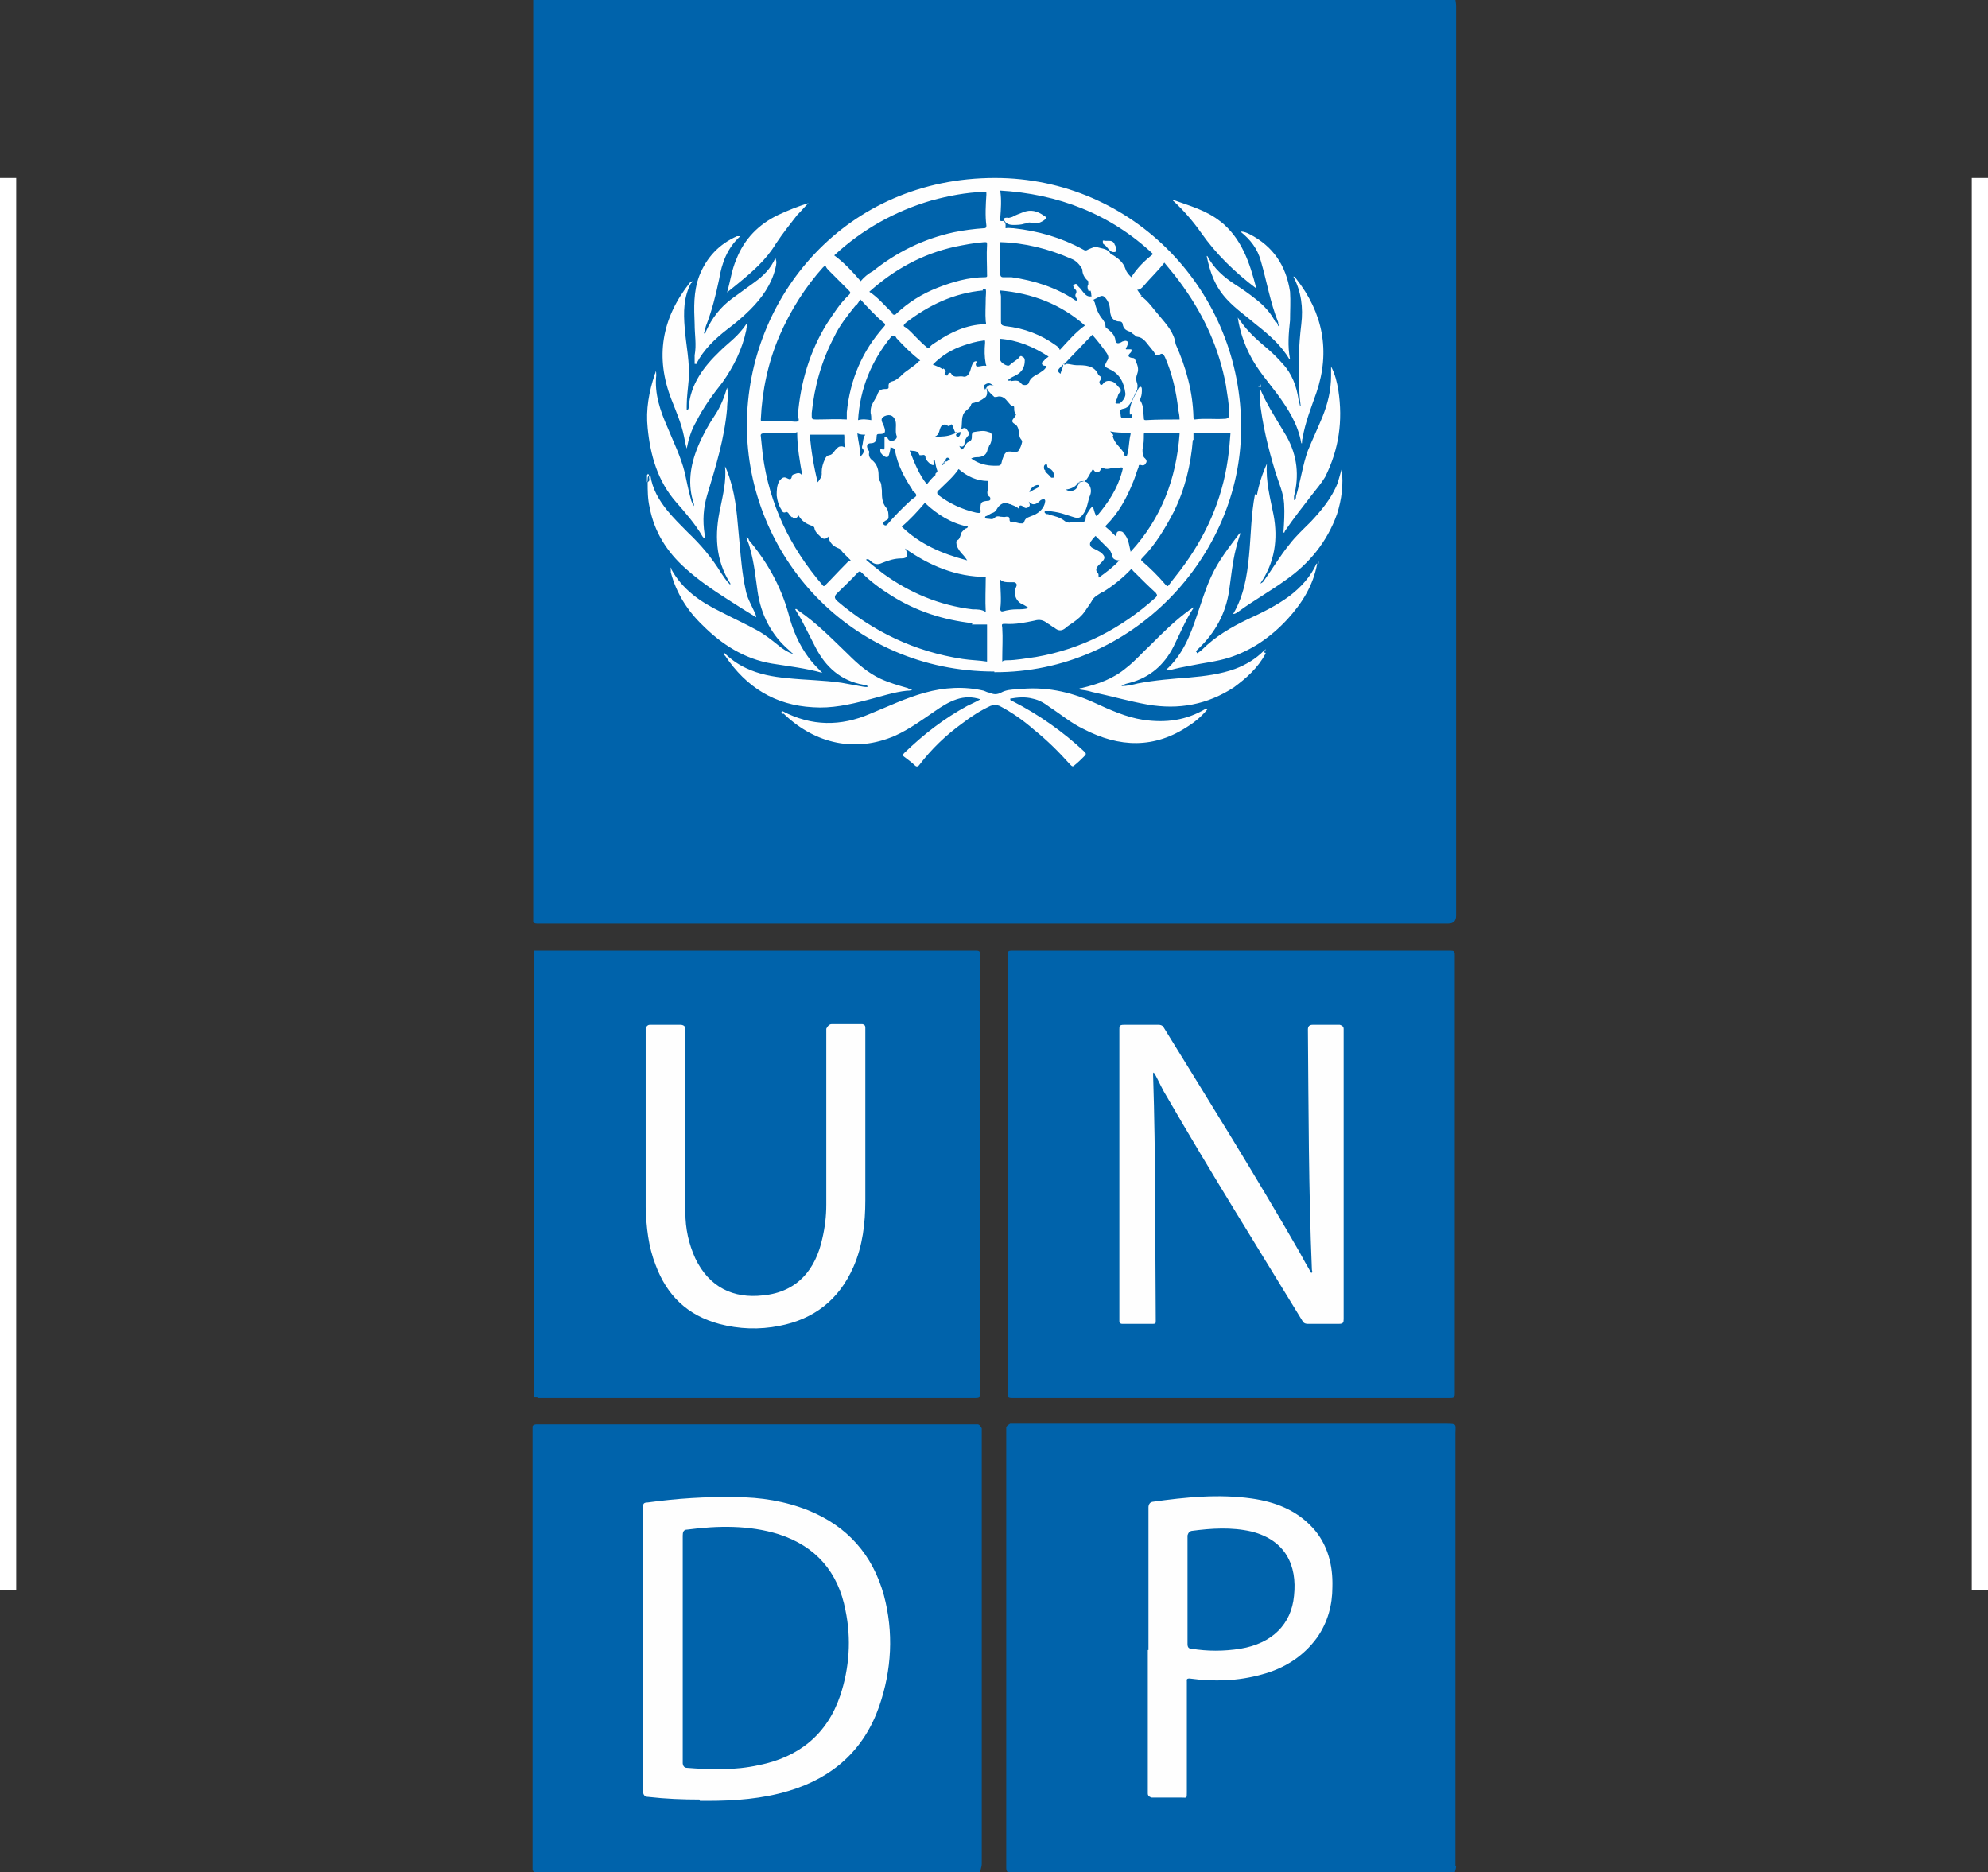 <?xml version="1.0" encoding="UTF-8"?>
<svg id="_Слой_1" data-name=" Слой 1" xmlns="http://www.w3.org/2000/svg" viewBox="0 0 30.05 28.3">
  <rect x="0" y="0" width="30.05" height="28.3" fill="#333333" stroke="none"/>
  <defs>
    <style>
      .cls-1 {
        fill: #fefefe;
      }

      .cls-1, .cls-2 {
        stroke-width: 0px;
      }

      .cls-2 {
        fill: #0063ab;
      }

      .cls-3 {
        fill: none;
        stroke: #fff;
        stroke-miterlimit: 10;
        stroke-width: .25px;
      }
    </style>
  </defs>
  <path class="cls-2" d="m8.06,0h13.94s.01.06.01.08v13.76q0,.12-.12.12h-13.77s-.05,0-.06-.02c0-.02,0-.04,0-.06V.06s0-.04,0-.06h0Zm13.94,28.21v-6.55c0-.13.03-.14-.14-.14h-6.59s-.06.03-.06.06v6.66s0,.05.03.06h6.75s.02-.06.02-.09h0Zm-7.16-.04v-6.58s-.03-.06-.06-.06h-6.67s-.05,0-.06.03v6.69s0,.05.05.05h6.71s.03-.08.03-.13h0Zm-6.72-7.04h6.63c.06,0,.07-.02.07-.07v-6.62c0-.06-.02-.07-.07-.07h-6.68v6.75h.06Zm7.18-6.76c-.06,0-.07.01-.07.07v6.62c0,.06.01.07.07.07h6.62c.06,0,.07-.01.07-.07v-6.62c0-.06-.01-.07-.07-.07h-6.62Z"/>
  <path class="cls-1" d="m17.36,24.94v-2.16s0-.07.06-.08c.5-.07,1-.12,1.5-.05.35.05.67.17.92.44.23.25.31.57.3.9,0,.27-.07.53-.23.76-.21.29-.5.47-.84.56-.36.1-.72.11-1.09.06-.05,0-.04.02-.04.05v1.67c0,.1,0,.08-.08.08h-.45s-.06-.01-.06-.06v-2.17h0Z"/>
  <path class="cls-1" d="m10.57,27.2c-.25,0-.51-.01-.77-.04q-.08,0-.08-.09v-4.29c0-.05.01-.07.07-.07.44-.06.88-.09,1.33-.08.38,0,.75.06,1.1.2.59.24.97.67,1.14,1.28.15.56.12,1.13-.07,1.68-.23.66-.7,1.08-1.37,1.28-.4.12-.81.15-1.23.15h-.11Z"/>
  <path class="cls-2" d="m17.95,24.03v-.82s.01-.06.06-.07c.3-.04.61-.06.91.01.51.13.69.51.64.97-.04.43-.33.72-.81.8-.25.04-.5.04-.74,0-.04,0-.06-.02-.06-.07v-.83h0Zm-7.63,2.62s0,.06.05.07c.37.03.74.04,1.1-.04.6-.12,1.03-.46,1.23-1.05.14-.42.17-.86.08-1.29-.11-.58-.45-.97-1.01-1.15-.45-.14-.92-.13-1.38-.07-.06,0-.07.04-.07.09v3.44h0Z"/>
  <path class="cls-1" d="m10.36,17.04c0,.37,0,.83,0,1.29,0,.24.05.47.15.69.21.44.58.61,1.02.56.53-.05.8-.4.9-.86.04-.17.06-.34.06-.51v-2.66s.03-.07.08-.07h.46s.05,0,.05.05v2.61c0,.35-.04.69-.18,1.01-.22.5-.6.79-1.12.89-.3.06-.61.05-.91-.03-.48-.13-.79-.43-.96-.89-.11-.28-.14-.57-.15-.87v-2.71s.02-.05.06-.05h.47s.07,0,.07.06v1.5h0Z"/>
  <path class="cls-1" d="m17.43,16.21s0,.03,0,.04c.04,1.23.03,2.47.04,3.71,0,.04,0,.05-.04.05h-.47s-.04,0-.04-.04v-4.41c0-.05,0-.07.07-.07h.53s.05,0,.07.04c.69,1.12,1.39,2.24,2.05,3.39.06.11.12.22.18.32.03-.01.01-.03.01-.05-.05-1.21-.05-2.42-.06-3.63q0-.07.07-.07h.41s.06.01.06.06v4.39c0,.05-.01.07-.07.07h-.48s-.05,0-.07-.04c-.69-1.13-1.39-2.25-2.05-3.39-.07-.11-.12-.23-.18-.34,0,0,0-.02-.02-.02h0Z"/>
  <path class="cls-1" d="m15.03,10.15c-2.19,0-3.74-1.77-3.74-3.72s1.5-3.74,3.75-3.74c2.09,0,3.74,1.72,3.72,3.8-.01,1.91-1.63,3.68-3.73,3.67h0Zm-3.2.62s.03.03.04.04c.46.43,1.06.57,1.66.31.22-.1.41-.24.6-.37.1-.07.21-.14.33-.18.12-.04.24-.04.36,0-.07.04-.14.07-.2.1-.35.19-.66.43-.95.71-.03.03-.03.04,0,.06.05.04.11.08.16.13.02.02.04.02.06,0,.19-.25.41-.46.66-.64.13-.1.27-.19.42-.26.05-.02.09-.02.14,0,.19.1.36.22.52.36.2.16.38.34.55.53.03.03.04.03.07,0,.05-.04.1-.09.14-.13.03-.03.03-.04,0-.07-.32-.3-.69-.56-1.08-.76-.01,0-.04,0-.04-.04.11-.02.23-.03.34,0,.1.02.18.07.26.13.17.11.32.24.51.33.54.28,1.07.3,1.59-.05.11-.07.21-.16.29-.26-.01,0-.02,0-.03,0-.3.18-.61.22-.95.17-.26-.04-.5-.15-.74-.26-.37-.17-.76-.25-1.17-.2-.08,0-.17.01-.24.05-.06.03-.11.03-.17,0-.03,0-.06-.02-.09-.03-.3-.07-.6-.05-.89.03-.29.08-.56.21-.83.32-.44.19-.88.19-1.32-.04-.01,0-.02,0-.01.01h.01Zm6.25-.93l.04-.04c.25-.24.41-.53.46-.88.03-.21.05-.42.1-.62.02-.08.04-.15.07-.24,0,0-.02,0-.02.01-.15.2-.31.4-.42.64-.09.19-.15.4-.22.6-.1.3-.22.6-.47.82.02,0,.04,0,.06,0,.11-.03.21-.05.32-.07.19-.04.39-.06.58-.12.34-.11.63-.31.88-.58.22-.24.39-.51.45-.84t-.01,0c-.09.2-.24.36-.41.49-.19.14-.41.25-.63.35-.25.12-.49.26-.69.46-.02.02-.05.04-.08.06-.01,0-.02,0-.01-.01h0Zm-7.94-1.23s0,.03,0,.04c.08.31.25.58.48.8.29.29.63.51,1.05.58.25.04.51.07.76.14-.07-.07-.14-.14-.2-.22-.15-.2-.25-.43-.31-.67-.12-.43-.33-.8-.62-1.14-.01,0-.02,0-.01.01.02.05.04.1.05.15.06.21.08.42.11.63.05.36.21.67.48.9.02.02.04.04.07.06-.09-.03-.17-.08-.24-.14-.1-.08-.2-.16-.31-.22-.18-.1-.36-.18-.55-.28-.31-.15-.59-.34-.76-.66,0,0-.02,0-.01.01h0Zm8.83-1.14c-.06.31-.06.62-.09.93-.03.31-.08.61-.24.88.04,0,.07-.03.1-.05.22-.16.47-.3.69-.46.36-.25.63-.58.78-1,.07-.22.1-.45.07-.68-.02.07-.04.14-.06.21-.09.23-.25.42-.41.59-.11.11-.23.22-.32.34-.14.17-.25.36-.38.54-.01.02-.03.04-.06.05.22-.32.27-.67.2-1.04-.05-.25-.12-.51-.1-.77-.07.15-.12.31-.15.47h0Zm-9.18-.18c0,.13,0,.25.03.38.07.37.26.67.54.92.2.18.42.33.64.47.14.09.28.18.43.27,0-.04-.02-.06-.03-.09-.05-.11-.11-.21-.13-.33-.05-.23-.07-.46-.09-.69-.03-.29-.04-.57-.11-.85-.03-.11-.06-.22-.11-.32.02.22-.03.42-.07.62-.09.4-.08.79.15,1.15,0,.01,0,.02-.01.01-.05-.05-.09-.11-.13-.17-.14-.23-.31-.43-.5-.61-.11-.11-.22-.22-.31-.33-.13-.16-.23-.33-.26-.54-.04.03,0,.07-.02.09h0Zm9.31,2.55c-.12.12-.27.21-.43.27-.22.08-.46.11-.69.13-.26.02-.52.04-.78.09-.08.02-.16.04-.25.04.04-.03.09-.04.13-.05.3-.08.52-.27.66-.55.1-.2.18-.4.3-.58,0,0,0,0,0-.01-.02.01-.04.03-.06.04-.22.16-.4.34-.59.53-.12.11-.23.24-.36.34-.2.17-.43.25-.68.31-.01,0-.04,0-.04.02.07.01.14.02.2.04.28.06.56.14.84.19.47.08.9,0,1.3-.26.19-.14.36-.29.48-.51,0-.01,0-.02-.01-.01h0Zm-8.14.07c.32.48.76.75,1.33.78.28.02.55-.04.82-.11.2-.05.4-.12.6-.14.03,0,.06,0,.08-.02-.02,0-.04,0-.07-.02-.14-.04-.28-.08-.41-.14-.19-.09-.34-.22-.49-.37-.24-.23-.47-.47-.75-.66-.01,0-.03-.04-.05-.02.03.05.06.1.09.15.07.14.15.29.22.43.15.29.38.5.72.56.03,0,.05,0,.07.03-.03.01-.05,0-.07,0-.11-.02-.22-.04-.33-.06-.27-.04-.54-.04-.82-.07-.22-.02-.43-.06-.62-.15-.13-.06-.24-.14-.34-.24,0,.02,0,.03,0,.04h0Zm8.08-4.06v.18c.04.38.13.75.24,1.11.05.16.12.31.13.47.01.15,0,.29-.01.44.01,0,.02,0,.02-.02.13-.19.27-.37.41-.55.07-.09.14-.17.2-.27.21-.42.27-.85.2-1.31-.02-.12-.05-.25-.11-.36,0,.05,0,.1,0,.14,0,.22-.05.42-.13.62-.07.17-.15.34-.22.51-.08.22-.11.46-.18.69,0,.02,0,.05-.03.06,0-.02,0-.04,0-.06.08-.31.05-.61-.11-.9-.06-.1-.12-.2-.18-.3-.09-.15-.18-.31-.24-.47-.01,0-.01,0-.02.01h0Zm-9.14-.2c-.09.27-.14.54-.11.82.04.41.15.8.43,1.12.14.16.29.33.4.52,0,0,.01.02.03.02,0-.02,0-.04,0-.06-.03-.2-.02-.39.04-.59.13-.43.26-.85.3-1.3,0-.11.03-.22,0-.32-.04.14-.1.29-.18.41-.1.15-.19.31-.26.48-.12.29-.16.58-.06.87,0,0,0,.02,0,.03-.02-.03-.03-.05-.04-.08-.04-.14-.07-.29-.1-.43-.06-.24-.17-.46-.26-.68-.11-.25-.2-.51-.17-.79,0-.01,0-.03-.01-.03h0Zm9.78,1.04s0-.05.01-.07c.04-.24.13-.46.21-.69.21-.62.1-1.2-.31-1.72,0-.01-.02-.03-.04-.03.12.23.15.47.12.72-.04.33-.05.66-.03.99,0,.08.01.16.02.24h-.01s-.01-.05-.02-.08c-.03-.21-.1-.4-.24-.55-.07-.08-.14-.15-.22-.22-.13-.11-.26-.22-.37-.36-.03-.04-.06-.08-.09-.12.03.2.09.38.18.56.11.22.27.4.42.6.16.22.31.45.36.74,0,0,.01,0,.01,0h0Zm-9.25-2.42c-.43.54-.53,1.13-.28,1.77.07.18.15.36.19.56.01.05.02.11.04.18.03-.15.07-.28.14-.4.11-.22.25-.41.4-.6.17-.24.3-.5.36-.79,0-.04.02-.07.02-.12-.03.04-.05.08-.08.11-.1.13-.23.22-.34.33-.24.23-.44.49-.47.84,0,.02,0,.04-.03.05,0-.03,0-.04,0-.07,0-.13.02-.26.03-.39.02-.26-.04-.52-.06-.78-.02-.24-.02-.47.1-.69,0-.01,0-.01,0-.01h-.01Zm8.89.66s-.01-.04-.03-.04c-.07-.15-.18-.27-.31-.37-.1-.08-.2-.15-.31-.22-.17-.11-.32-.24-.42-.43h-.01c.05.25.13.47.31.66.13.14.29.25.43.37.19.15.38.31.51.53h.01c-.04-.2-.02-.4,0-.59,0-.14.01-.29,0-.43-.06-.4-.26-.69-.61-.87-.04-.02-.08-.04-.14-.04.15.12.26.26.31.45.09.31.14.62.26.92,0,.02,0,.04.02.06h0Zm-8.79.57s0,0,0-.01c.11-.21.28-.37.46-.51.12-.09.24-.19.35-.3.18-.18.32-.38.38-.62.02-.08.02-.11,0-.16-.07.16-.18.27-.32.37-.11.08-.22.16-.33.24-.18.13-.31.3-.4.5,0,.01,0,.03-.03.03.01-.04.02-.07.03-.11.09-.23.15-.47.2-.71.04-.24.12-.47.32-.65h0s-.04,0-.05,0c-.27.12-.46.32-.57.6-.09.24-.08.48-.07.73,0,.16.03.31,0,.47v.11h0s0,.02,0,.02Zm7.92-2.15c-.21-.17-.47-.24-.72-.33,0,.01,0,.02.01.02.15.14.29.3.41.47.23.33.52.61.84.85-.1-.39-.22-.76-.55-1.02Zm-7.3.94c.22-.18.43-.36.58-.61.1-.15.21-.29.32-.43.06-.06.11-.12.17-.18-.16.05-.31.11-.46.18-.29.14-.51.36-.63.67-.07.16-.09.33-.14.5.05-.04.11-.09.16-.13h0Zm8.14.6s.03.07.06.09c-.02-.04-.04-.07-.05-.11,0,0,0,0-.01.01Zm-9.49,2.28s-.01,0-.02.01c0,.04,0,.08,0,.11.02-.03,0-.07.02-.09v-.04h0Zm.11-1.56s0,.03-.01.04c0,0,0,.02.01.03,0-.02.02-.04,0-.07h0Zm9.13.18v.06h.02s0-.04-.02-.07h0Zm-.96,4.06s-.03.02-.03.04c.02,0,.04,0,.05-.02h-.01s0-.01,0-.01Zm1.05-.04s-.02.03-.03.04h.01s.02-.01.02-.04Zm-8.12-.96s.01.03.03.02c0,0,0-.02-.01-.03,0,0,0,0-.01.01h0Zm.28-.73s0,.04.02.05c0,0,0,0,.01-.01,0-.01-.01-.03-.04-.04Zm-.82-3.87s-.03.02-.03.03h0s.03,0,.02-.03h0Zm-.68,2.91s0,.02,0,.04c0,0,.01,0,.02-.01,0,0,0-.03-.01-.02h0Zm2.02,3.6s.01.03.03.03c0,0,0,0,.01-.01,0-.01-.02-.02-.04-.02h0Zm-1.67-2.18s0,.03,0,.04c0,0,0,0,.01-.01,0-.01,0-.03-.02-.03h0Zm9.8-.08s-.02.01-.02.02c0,0,0,0,.01,0,0-.01.02-.03,0-.04h0Zm-7.49-4.47c-.28.31-.5.66-.67,1.05-.17.4-.26.82-.28,1.26,0,.04.02.03.04.03.14,0,.28-.01.42,0,.03,0,.07.01.1,0,.03-.02,0-.06,0-.09.04-.5.18-.97.44-1.39.1-.15.2-.31.33-.43.03-.03.03-.04,0-.07-.1-.1-.2-.2-.3-.3-.02-.02-.04-.04-.05-.07-.02,0-.03.01-.04.03h0Zm4.79.44c.12.08.2.21.29.31.1.12.22.25.24.42.16.36.26.72.27,1.11,0,.01,0,.03.02.03.15-.02.3,0,.45-.01q.08,0,.07-.08c0-.14-.03-.29-.05-.43-.1-.54-.32-1.03-.64-1.48-.09-.13-.19-.25-.29-.37-.1.13-.22.24-.32.36-.03.03-.05.05-.09.05.03.04.04.07.07.09h0Zm.79,2.18c-.03.38-.12.75-.29,1.09-.13.25-.28.5-.48.7-.02.02-.01.03,0,.04.13.11.25.23.36.36.02.02.03.03.05,0,.05-.07.11-.14.17-.22.38-.5.63-1.05.72-1.68.02-.14.03-.27.04-.4h-.56s0,.07,0,.11h0Zm-3.33,2.77c-.44-.05-.85-.18-1.23-.42-.16-.1-.31-.21-.44-.34-.03-.03-.04-.03-.07,0-.1.11-.21.21-.31.31-.04.04-.04.07,0,.11.55.47,1.18.77,1.9.88.13.02.25.02.37.04v-.56c-.08,0-.15,0-.23,0h0Zm-1.52-5.31c.37-.3.78-.5,1.24-.6.15-.03.3-.05.45-.06.02,0,.04,0,.04-.04-.02-.15-.01-.31,0-.47,0-.05,0-.04-.04-.04-.27.01-.53.06-.79.13-.55.16-1.05.44-1.47.83.15.11.28.25.4.39.05-.06.11-.11.18-.15h0Zm3.48,4.84c-.06.04-.13.07-.16.14-.03.05-.07.1-.1.15-.05.07-.11.12-.18.17-.04.03-.08.05-.11.08-.06.05-.11.05-.17,0-.04-.02-.07-.05-.11-.07-.06-.05-.12-.06-.19-.04-.14.03-.29.06-.44.05-.06,0-.06,0-.05.06.01.15,0,.31,0,.46,0,.02,0,.04,0,.05.02-.02.05-.02.07-.02.14,0,.29-.03.44-.05.69-.12,1.29-.43,1.81-.9.03-.03.02-.04,0-.07-.11-.1-.21-.2-.31-.3-.02-.02-.05-.04-.05-.07-.13.14-.28.26-.44.36h0Zm-1.54-6.06c.02.13.01.27,0,.4,0,.03-.02.06.04.05.02,0,.03.02.04.05,0,.02,0,.04,0,.06.04-.01.08,0,.12,0,.37.04.72.14,1.05.32.03.02.05.02.08,0,.05-.02.1-.05.15-.03.07.02.15.02.19.1,0,.01.03.01.04.02.08.05.15.11.18.2.02.06.05.09.09.13.09-.14.2-.25.33-.35-.65-.61-1.44-.91-2.32-.96h0Zm-2.19,1.73c-.12.15-.24.3-.32.47-.19.36-.3.75-.34,1.15,0,.1-.01.1.09.1.14,0,.29-.01.44,0,0-.04,0-.07,0-.11.05-.49.23-.92.56-1.29.02-.02.03-.04,0-.06-.13-.11-.24-.23-.36-.36-.01.04-.04.07-.06.1h0Zm-.96,3.2s-.04-.04-.05-.06c0,0-.02-.03-.04-.02-.04.02-.06-.01-.07-.04-.04-.06-.06-.13-.07-.21,0-.07,0-.15.04-.22.04-.05.07-.07.12-.04.04.02.06.02.07-.03,0-.02.02-.03.03-.03.05-.02.1-.04.13.03-.04-.22-.08-.44-.08-.67-.04.02-.07.02-.11.02h-.4s-.05,0-.04.04c.01.1.02.2.03.29.1.74.41,1.39.9,1.96.02.03.03.02.05,0,.1-.1.19-.2.29-.3.03-.03.05-.06.09-.07-.04-.04-.08-.08-.12-.12-.02-.02-.03-.05-.06-.06-.08-.03-.14-.08-.16-.18-.04.05-.08.04-.12,0s-.08-.07-.09-.13c0-.01-.01-.02-.03-.03-.09-.03-.16-.07-.21-.16-.03.05-.06.06-.1.02h0Zm1.51-3.08s.04.04.07,0c.18-.17.39-.3.62-.39.23-.09.47-.16.72-.16.04,0,.03-.02.03-.04,0-.15-.01-.3,0-.45,0-.04,0-.04-.04-.04-.15.01-.3.04-.45.07-.49.11-.91.34-1.29.68.14.09.24.22.36.33h0Zm4.35,1.8c-.17,0-.34,0-.51,0-.02,0-.03,0-.03.03,0,.07,0,.14-.02.22,0,.06,0,.11.04.14.02.02.03.05.01.07-.01.03-.04.04-.07.03-.03-.01-.04,0-.04.03-.03.07-.05.15-.08.22-.1.25-.22.47-.41.66,0,0-.02.02,0,.03.05.04.1.09.15.14.01-.04,0-.07.04-.08.03,0,.05,0,.07.02,0,.01.02.03.03.04.05.07.06.16.08.25.47-.51.69-1.11.74-1.78h0Zm-.75-.27c-.02-.15.07-.28.13-.4,0-.01.03-.03.04-.02s.01.03.01.04c0,.04,0,.08-.02.13,0,.01-.02.03,0,.04.05.08.04.18.05.26,0,.02,0,.03.03.03.17-.01.34-.01.51-.01,0-.05-.01-.1-.02-.15-.03-.27-.09-.54-.2-.79-.02-.04-.04-.07-.08-.04-.02.01-.06.02-.07-.01-.02-.04-.06-.08-.09-.12-.05-.06-.09-.13-.18-.14-.02,0-.04-.03-.06-.04-.02-.01-.04-.04-.06-.04-.06-.02-.09-.05-.1-.11,0-.02-.02-.04-.04-.04-.1,0-.14-.06-.15-.15,0-.06-.01-.12-.05-.18-.05-.07-.07-.07-.14-.03-.02.01-.04.02-.06.03,0,.02.02.04.02.05.02.09.06.18.12.25.02.03.04.06.04.1,0,.02.01.03.03.04.05.04.11.09.12.17,0,.04.03.06.07.04.01,0,.02-.01.04-.02.02,0,.04-.02.07,0,.02.02.01.04,0,.06,0,.02-.03.04-.02.06h.03s.04,0,.05,0c.01.02,0,.04-.01.05,0,0,0,0-.01.01-.04.04-.02.06.03.07.02,0,.04,0,.05.03.03.07.06.13.03.21-.02.05-.02.1,0,.15.01.03,0,.06,0,.09-.05.08-.07.18-.14.25,0,.01-.02.02-.04.03-.09.02-.08.02-.07.11,0,.04.03.04.05.04h.13s-.02-.05-.02-.07h0Zm-2.17,2.45c-.46,0-.86-.17-1.23-.43.06.1.04.15-.05.15-.11,0-.2.03-.3.07-.06.03-.12.02-.17-.03-.02-.02-.04-.04-.07-.02.08.07.17.14.26.21.4.29.85.48,1.35.54.07,0,.14,0,.2.04-.01-.18,0-.36,0-.52h0Zm1.55-4.31s-.04-.07-.01-.11c0-.01,0-.04,0-.05-.06-.05-.09-.11-.09-.18h0c-.04-.07-.09-.13-.17-.16-.34-.15-.7-.24-1.07-.25v.49s0,.04.04.04c.04,0,.09,0,.13,0,.34.05.66.15.95.34,0,0,.02.02.04.01,0-.04-.05-.07-.01-.11,0,0,0-.02,0-.03,0-.01-.02-.03-.03-.04,0-.02-.04-.04,0-.06.03-.02.04,0,.05.02.03.03.05.05.07.08.04.05.07.09.14.08-.01-.03,0-.06-.02-.09h0Zm-1.35-.02s.02.06.02.09c0,.12,0,.24,0,.36,0,.06,0,.08.07.09.28.03.54.13.76.29.03.02.05.04.06.07.12-.13.24-.27.38-.37-.36-.32-.8-.49-1.29-.53h0Zm-.25,0c-.44.04-.82.22-1.17.49-.04.04-.04.05,0,.07.06.04.11.1.16.15s.11.11.16.15c0,0,.02.03.04,0,.03-.04.07-.06.1-.08.22-.15.46-.26.73-.27.04,0,.02-.03.02-.04-.01-.12,0-.24,0-.36,0-.04.01-.09,0-.13-.02,0-.04,0-.05,0h0Zm.05,1.48s.03.08-.01.13c-.04.03-.07.05-.11.07-.02,0-.04.01-.07.02-.01,0-.03,0-.04.02-.01.05-.05.07-.08.1-.08.07-.05.18-.07.28.07-.05.08,0,.11.04.02.04,0,.05-.02.07-.02.03-.04.06-.04.09,0,.04-.02.08-.08.05.04.07.04.07.08.01.02-.03.03-.06.06-.07.05-.02.05-.05.05-.09,0-.02,0-.05.03-.06.07-.01.15-.03.22,0,.02,0,.05.02.05.04,0,.06,0,.12-.04.17,0,.01-.01.03-.02.04-.01.08-.05.12-.14.13-.04,0-.07,0-.11.02.11.08.23.11.36.11.09,0,.09,0,.11-.09.04-.11.05-.14.17-.12.03,0,.06,0,.07-.01.03-.04.05-.09.06-.14,0-.03-.02-.04-.03-.06-.01-.03-.02-.05-.02-.08,0-.05-.02-.11-.06-.13-.07-.04-.03-.07,0-.11,0-.01.03-.03.01-.05-.02-.02-.02-.05-.02-.08,0-.01,0-.03-.01-.03-.04,0-.06-.04-.08-.06-.04-.05-.09-.11-.18-.08,0,0-.03,0-.03,0-.04-.04-.08-.07-.11-.12,0,0,0,0,0,0h.01Zm-1.48,1s0,.04-.02.04c-.04,0-.07-.03-.1-.07,0-.02-.01-.04,0-.05,0,0,.02,0,.02,0,.04.02.04-.01.04-.04,0-.04,0-.07,0-.1,0-.02,0-.04,0-.05.02,0,.04,0,.05.03.02.03.04.04.08.03s.07-.05.05-.08c-.02-.07,0-.13-.01-.2-.02-.09-.08-.13-.17-.09-.04.02-.05.04-.04.08.01.03.03.06.04.1.02.07,0,.09-.07.09-.04,0-.05,0-.05.05,0,.06-.03.09-.09.09-.05,0-.07.04-.04.09,0,.01.02.03.02.04-.02.07.02.11.06.14.06.06.08.13.08.21,0,.03,0,.06.01.08.04.04.03.1.04.15,0,.1,0,.19.07.27.03.04.03.09.03.14,0,.04-.04.04-.06.06-.01.01-.04.03-.01.05.02.02.04.01.05,0,.11-.13.23-.25.36-.37.03-.03.07-.04.08-.07,0-.04-.04-.05-.06-.08,0,0,0,0,0-.01-.12-.18-.22-.37-.26-.58,0-.04-.03-.05-.07-.06,0,.05-.02.1-.03.14h0Zm.11-1.78s-.04-.03-.07,0c-.3.37-.47.78-.5,1.26.07-.02.13-.01.2,0,0-.04,0-.07-.01-.11,0-.04,0-.08.02-.12.02-.05.06-.1.08-.15.02-.07.06-.09.12-.09.03,0,.06,0,.05-.04,0-.06.03-.07.07-.08.04-.01.07-.04.11-.07.08-.09.2-.14.28-.23,0,0,0,0,.02-.01-.14-.11-.25-.22-.36-.34h0Zm1.08,3.38s-.04-.06-.06-.08c-.04-.04-.08-.09-.1-.15,0-.03-.02-.06.02-.08.02-.01.03-.04.04-.07,0-.04.04-.07.07-.1.01,0,.04-.01.04-.03-.25-.05-.46-.18-.65-.36-.11.13-.22.25-.35.36.28.27.61.41.99.51h0Zm-.44-1.06s-.03.04,0,.07c.17.13.36.22.58.27.06.01.07,0,.06-.05,0-.11.01-.12.11-.13.01,0,.03,0,.04-.02,0-.01,0-.03-.01-.04-.04-.02-.04-.07-.03-.1.02-.05,0-.1.01-.14-.18,0-.32-.07-.45-.18-.08.12-.2.22-.3.32h0Zm1.94-1.91c.05,0,.1.02.15.02.13,0,.27,0,.33.14,0,0,0,.01.02.02.03.02.03.04.01.07-.02.02-.01.04,0,.06.02.02.04,0,.05-.02.04-.04.09-.04.14-.02.05.02.07.07.12.11,0,0,0,.03,0,.04-.05.03-.04.09-.07.13,0,.01-.02.04,0,.05.02,0,.04,0,.05,0,.06-.04.1-.11.09-.16-.02-.15-.08-.29-.24-.36-.08-.04-.08-.04-.04-.12.03-.04.03-.07,0-.12-.07-.1-.14-.19-.22-.28-.14.15-.29.3-.43.45,0,0,.02,0,.03,0h0Zm.27,1.78s.04,0,.06.03c.04.05.05.11.03.17-.04.09-.04.2-.1.28-.04.06-.07.08-.14.06-.06-.02-.13-.04-.19-.06-.07-.02-.15-.03-.22-.04-.02,0-.04,0-.04.02s.02.02.03.03c.01,0,.03,0,.04.01.08.02.17.04.24.1.02.01.04.02.07.02.06-.02.11-.01.17-.01.03,0,.07,0,.07-.05,0-.06.04-.1.07-.15.02-.03.04-.03.05,0,.01.04.02.07.04.11,0,0,0,0,.01,0,.17-.2.31-.41.38-.67.02-.07.02-.07-.06-.06-.01,0-.03,0-.04,0-.07,0-.13.04-.19,0-.02,0-.02,0-.03.02-.01.03-.03.05-.06.05s-.04-.03-.06-.05c-.05.07-.07.14-.13.19h0Zm-1.1-1.52s.09-.02.12.01c.01.01.03.03.04.04.03.02.09.01.1-.02.02-.08.09-.11.16-.15.04-.03.09-.05.11-.11-.03,0-.06,0-.07-.03s.03-.04.04-.06.04-.03.06-.05c-.23-.15-.47-.25-.74-.27.02.11,0,.22.01.32,0,.04.11.11.14.08.04-.04.1-.07.14-.11.01-.02.03-.04.05-.02.03.01.04.03.04.06,0,.1-.04.17-.13.22-.04.02-.09.04-.13.08.03.01.04,0,.05,0h0Zm-1.03-.19s.05.03.03.06c-.01.02-.02.03,0,.04s.04.01.04-.01c0-.02.04-.04.05-.01.04.07.11.03.17.04.06.02.1-.03.12-.1.01-.04.02-.07.04-.11,0,0,.02-.02.04-.02s.01.02,0,.04c0,.02,0,.04.03.04.04,0,.08-.02.12-.01.02,0,0-.02,0-.03-.02-.11-.02-.21-.01-.32,0-.04,0-.04-.04-.03-.09.01-.19.04-.28.07-.18.06-.33.15-.47.29.05.02.1.04.15.07h0Zm-2.02.99c.02.25.06.49.12.73.03-.04.07-.09.06-.15,0-.07.02-.14.05-.2.01-.03.03-.05.06-.06.04,0,.07-.04.09-.07.02-.02.04-.05.07-.06.04-.01.06,0,.09.02-.03-.07-.01-.14-.02-.2-.18,0-.36,0-.53,0h0Zm3.02,1.06c-.06-.03-.11-.02-.16.03-.03.03-.04.08-.09.1-.04.01-.07.04-.1.05,0,0-.02,0-.02.02,0,.01.01.02.03.02.04,0,.08.02.11-.01.03-.03.06-.03.09-.02.03,0,.06.01.09,0,.03,0,.05,0,.05.04,0,.02,0,.04.04.04.04,0,.07.01.11.02.03,0,.06.01.07-.02.02-.07.07-.07.11-.09.09-.03.17-.09.2-.18,0-.02.02-.05,0-.07-.02-.01-.04,0-.06.01-.05.05-.11.1-.18.02.01.03.03.06,0,.08-.03.03-.06.02-.08,0-.04-.03-.07-.03-.07.03-.04-.04-.09-.05-.13-.07h0Zm-.14,1.59s0,.04.04.03c.07-.02.14-.03.21-.03.06,0,.12,0,.18-.02-.03-.02-.06-.04-.08-.05-.11-.04-.16-.16-.11-.27.02-.04,0-.06-.03-.07-.02,0-.04,0-.07,0-.05,0-.1,0-.14-.04,0,.15.02.3,0,.44h0Zm1.69-.82s-.02-.06-.04-.08c-.07-.07-.14-.14-.21-.21-.02.02-.04.04-.06.07-.04.04-.03.1.03.12.04.02.08.04.11.06.07.06.07.09.01.15-.01.01-.03.03-.04.04-.04.04-.06.08-.01.13.01.01,0,.04.01.06.11-.08.22-.16.31-.26-.07,0-.11-.03-.11-.08h0Zm-2.67-1.23s.03-.03.03-.04c-.02-.05-.03-.11-.04-.16,0,0,0-.02-.02-.01,0,0,0,.01,0,.02,0,.01,0,.03.01.04,0,.01,0,.02-.02.02-.03,0-.11-.08-.11-.11,0-.04-.02-.05-.05-.04-.01,0-.03,0-.04,0-.03-.08-.09-.06-.15-.07.07.18.14.36.26.51.04-.05.08-.1.13-.14h0Zm2.68-.57c.02.11.12.17.17.26,0,.02,0,.04.04.05.04-.11.03-.22.06-.34,0-.03-.01-.02-.03-.02-.1,0-.19,0-.28-.02.02.02.04.04.05.06h0Zm-2.38-.05s-.03-.07-.04-.1c0,0-.01-.04-.03-.02-.03.04-.05.01-.07,0s-.05,0-.07.02c-.04.05-.02.13-.1.16.1,0,.19,0,.28-.04,0,0,.03,0,.02-.02h0Zm-1.41.23v-.02c.02-.06.01-.13.05-.18-.04,0-.08,0-.12-.02.01.12.05.24.04.36.03-.04.09-.08.03-.14h0Zm2.77.36s.07.06.09.09c0,0,.02,0,.03,0,.01,0,.01-.02.01-.03,0-.04-.01-.07-.05-.1-.02,0-.04-.02-.05-.04,0-.01,0-.04-.02-.03-.02,0-.03.02-.03.04,0,.02,0,.04.02.05h0Zm-.11.24s.01-.02.02-.03c0,0,0,0-.02-.01-.05,0-.12.05-.13.11.05-.03.09-.05.13-.07h0Zm.61-.08c-.04.07-.11.1-.19.11.06.04.14.02.17-.03.01-.03.02-.05.04-.07,0,0,0,0-.02,0h0Zm-.23-1.78s-.04.04-.05.05c-.04.04-.03.06.01.09.01-.05.04-.09.04-.14h0Zm-1.11.31s.03,0,.04,0c-.04-.04-.08-.03-.12,0-.02.01,0,.04.01.07h0s.03-.05.05-.06h0Zm-.51.75s0,.04.04.03c.02-.01.03-.04.03-.07-.03,0-.05.02-.07,0,0,0-.02.01-.02.02.01,0,.03,0,.04,0h0Zm-.15.41s.04-.02.06-.04c-.04-.04-.06-.02-.07.02,0,.01,0,.02.01.01Zm2.09.29h0s-.06,0-.09.02h.02s.05-.01.07-.02h0Zm-2.13-.27s-.03.01-.02.03c.02,0,.03-.02.04-.03,0,0,0,0-.02,0Zm.75-1.18s0,0,0,0h-.04s.04.01.05,0h0Zm-.71,1.15h-.01s-.02,0-.03.02h.02l.02-.02h0Zm1.77-1.47h0s.04-.01.05-.02h-.03s-.01.01-.02.02h0Zm-.9-2.2s.01.04.03.06c.03.03.07.04.11.04.06,0,.12,0,.18-.02.03,0,.06-.03.1-.01.07.02.13,0,.19-.04.04-.03.04-.05,0-.07-.1-.07-.2-.1-.32-.05-.05.02-.11.04-.16.07-.02,0-.04.02-.07.01-.02,0-.05,0-.06.02h0Zm1.7.47s0-.05-.02-.07c-.01-.04-.04-.06-.08-.06h-.06s-.04-.01-.04,0c0,.02,0,.04.01.05.04.02.06.06.09.09.02.02.04.03.06.03.03,0,.04,0,.04-.04h0Z"/>
  <line class="cls-3" x1=".12" y1="2.69" x2=".12" y2="24.03"/>
  <line class="cls-3" x1="29.93" y1="2.69" x2="29.93" y2="24.03"/>
</svg>